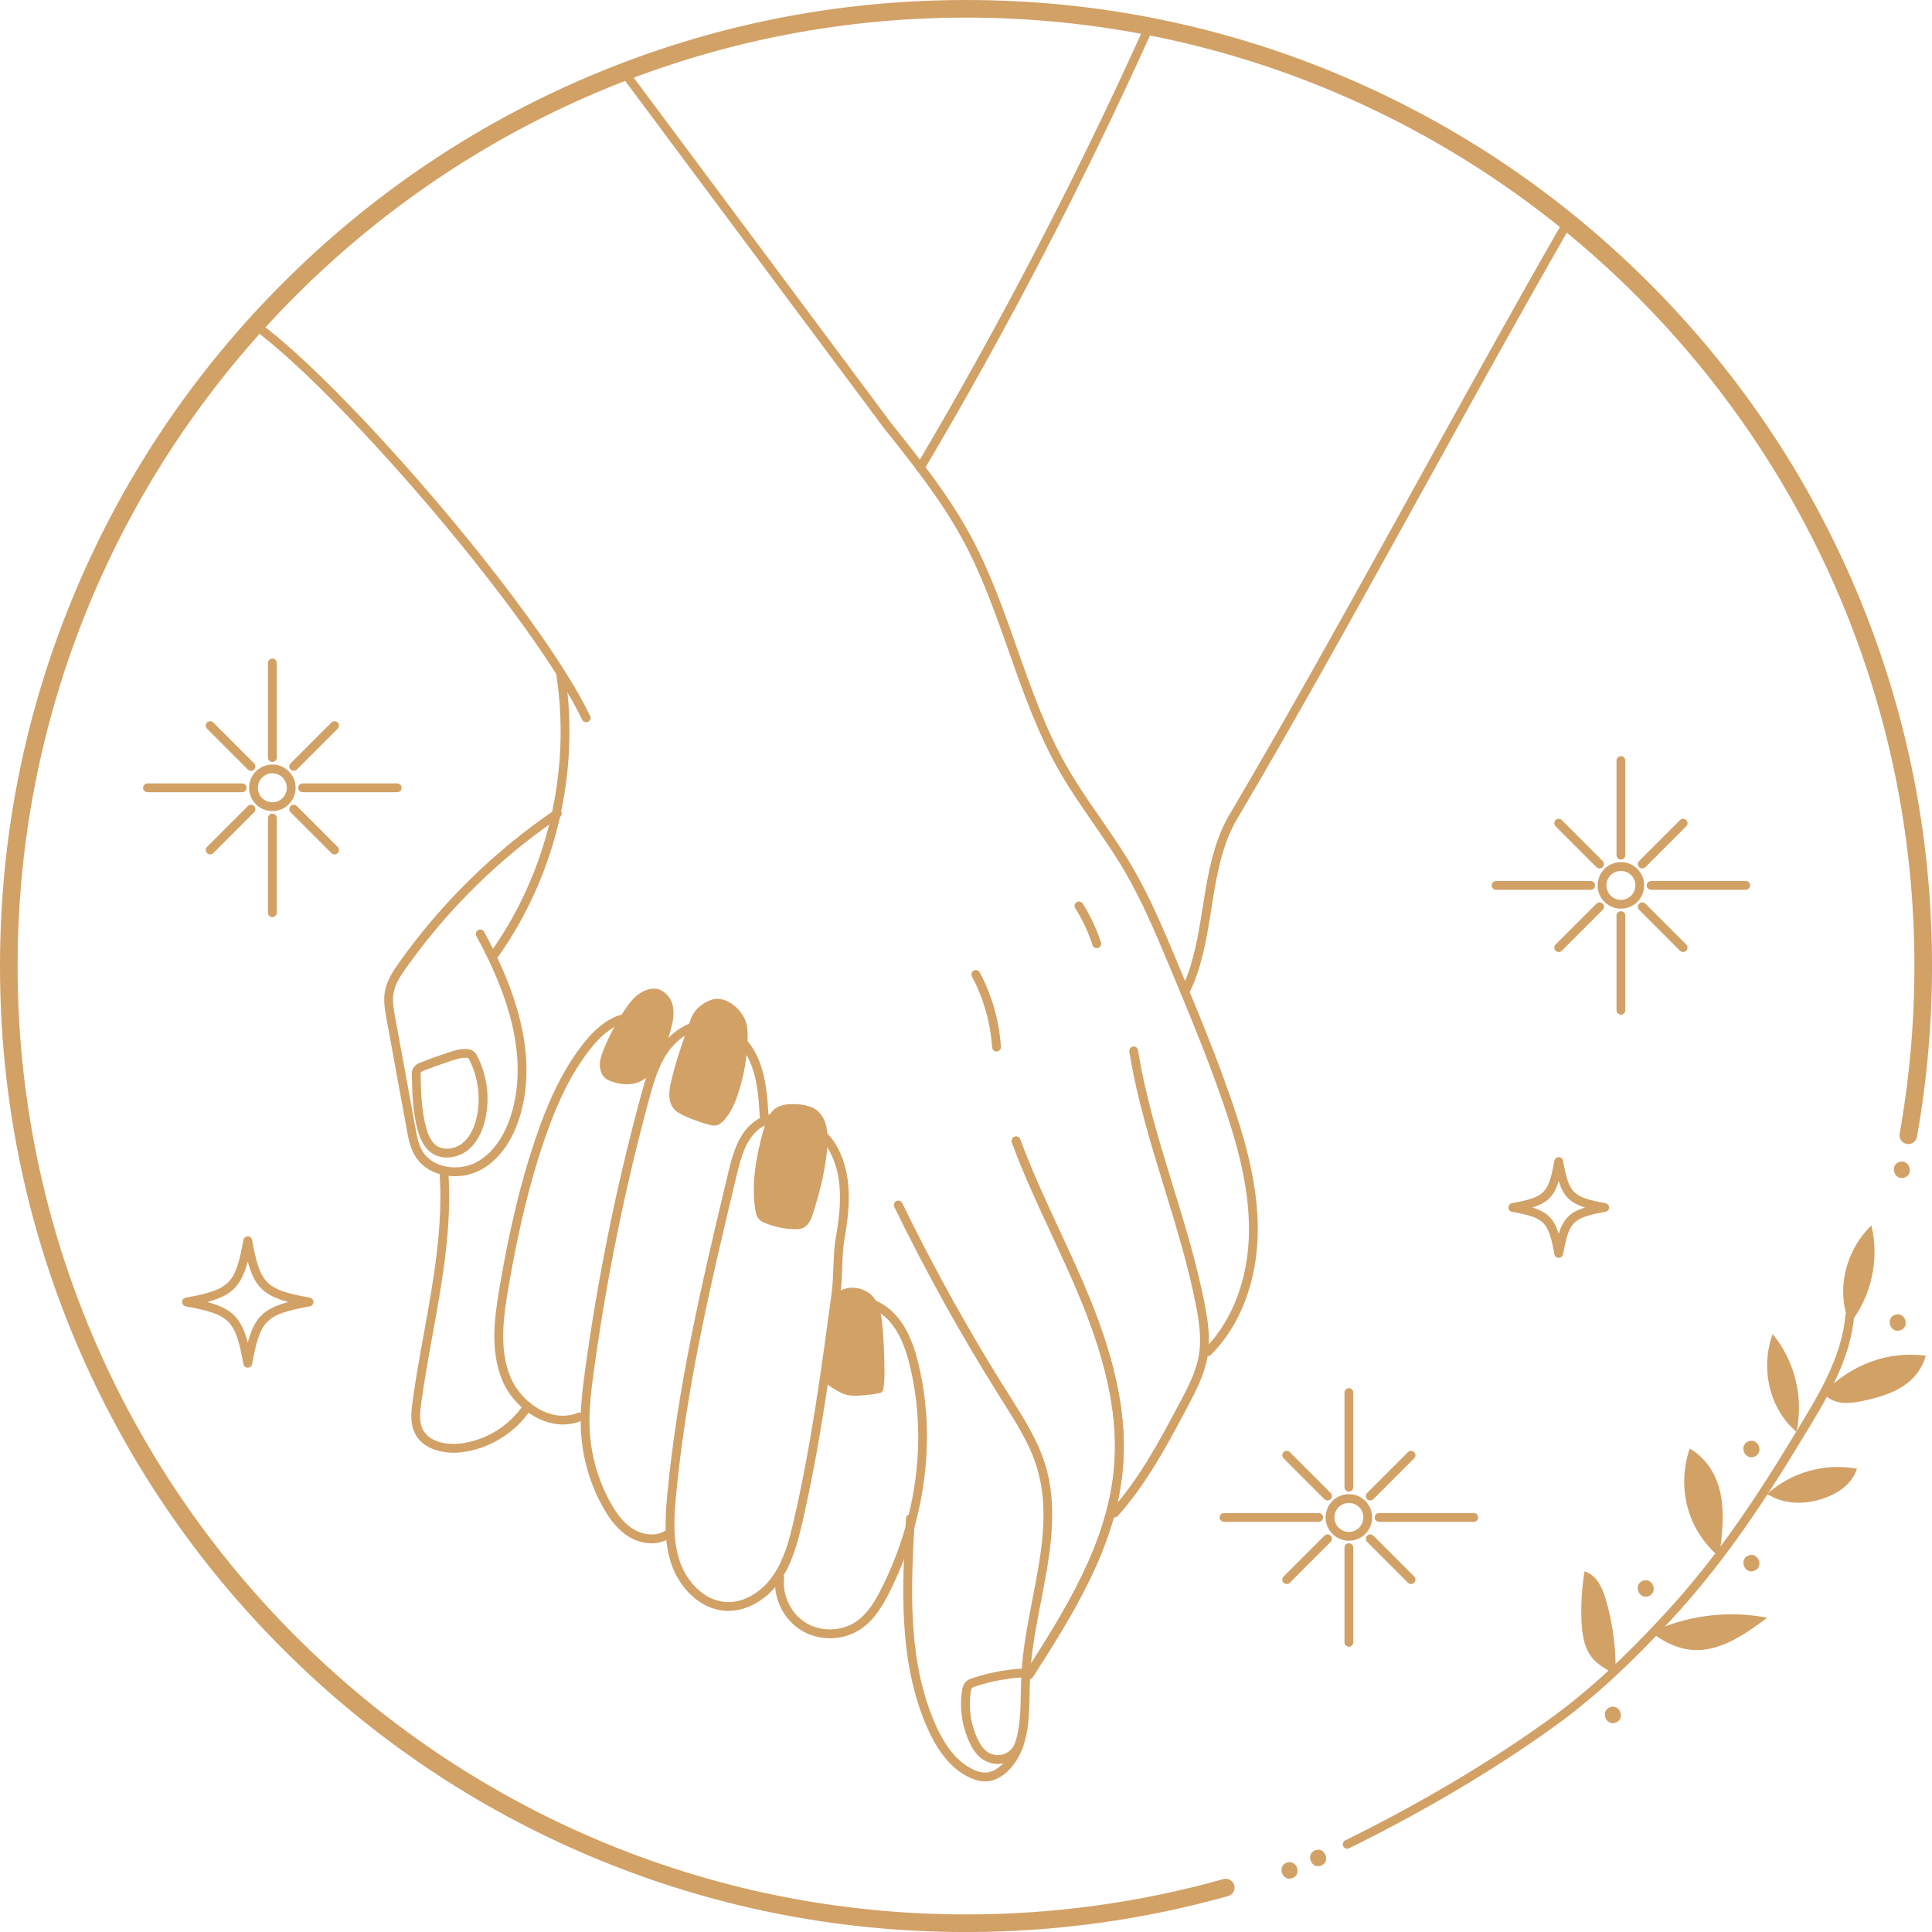 <?xml version="1.0" encoding="UTF-8"?><svg xmlns="http://www.w3.org/2000/svg" xmlns:xlink="http://www.w3.org/1999/xlink" height="799.0" preserveAspectRatio="xMidYMid meet" version="1.0" viewBox="0.0 0.0 799.0 799.0" width="799.0" zoomAndPan="magnify"><g fill="#d2a166" id="change1_1"><path d="M 499.496 560.848 C 499.027 560.848 498.562 560.668 498.207 560.312 C 497.496 559.598 497.504 558.445 498.215 557.738 C 509.695 546.348 516.371 528.637 516.531 509.145 C 516.684 490.371 511.25 471.938 505.914 456.383 C 499.312 437.141 491.324 418.035 483.602 399.559 C 478.031 386.234 472.27 372.457 464.84 359.848 C 460.898 353.152 456.383 346.625 452.02 340.312 C 447.211 333.355 442.238 326.164 437.961 318.664 C 429.07 303.082 423.02 285.91 417.172 269.305 C 411.797 254.059 406.242 238.289 398.523 223.906 C 389.441 206.988 377.23 191.684 365.426 176.883 L 257.73 32.363 C 257.105 31.578 257.234 30.434 258.02 29.809 C 258.805 29.18 259.949 29.309 260.578 30.098 L 368.27 174.613 C 380.176 189.539 392.492 204.977 401.73 222.188 C 409.582 236.816 415.184 252.719 420.602 268.098 C 426.398 284.551 432.395 301.562 441.121 316.859 C 445.32 324.227 450.246 331.352 455.012 338.242 C 459.414 344.609 463.965 351.191 467.977 357.996 C 475.531 370.824 481.34 384.719 486.957 398.156 C 494.703 416.688 502.715 435.848 509.355 455.203 C 514.789 471.047 520.324 489.852 520.172 509.176 C 520.004 529.617 512.938 548.258 500.777 560.32 C 500.426 560.672 499.961 560.848 499.496 560.848" fill="inherit"/><path d="M 460.902 627.551 C 460.469 627.551 460.035 627.398 459.688 627.086 C 458.938 626.414 458.875 625.266 459.547 624.516 C 471.234 611.477 479.617 595.699 487.727 580.438 C 491.195 573.906 494.785 567.152 495.914 559.832 C 496.91 553.348 495.902 546.516 494.66 540.102 C 491.469 523.602 486.426 507.191 481.543 491.324 C 475.922 473.039 470.105 454.129 467.055 434.879 C 466.895 433.887 467.574 432.953 468.566 432.797 C 469.559 432.641 470.488 433.316 470.648 434.309 C 473.66 453.309 479.438 472.09 485.023 490.254 C 489.93 506.215 495.004 522.719 498.234 539.41 C 499.535 546.145 500.594 553.352 499.512 560.387 C 498.289 568.316 494.387 575.664 490.941 582.145 C 482.73 597.598 474.242 613.578 462.258 626.945 C 461.898 627.348 461.398 627.551 460.902 627.551" fill="inherit"/><path d="M 425.578 694.445 C 425.246 694.445 424.906 694.352 424.602 694.16 C 423.758 693.617 423.508 692.492 424.051 691.648 C 439.906 666.824 457.883 638.695 460.711 607.309 C 462.531 587.141 458.27 565.219 447.301 538.316 C 443.414 528.789 438.996 519.277 434.723 510.074 C 429.062 497.898 423.215 485.305 418.492 472.457 C 418.148 471.512 418.633 470.469 419.574 470.121 C 420.516 469.773 421.562 470.258 421.91 471.203 C 426.578 483.91 432.395 496.434 438.02 508.543 C 442.312 517.781 446.75 527.336 450.668 536.941 C 461.867 564.402 466.211 586.867 464.336 607.637 C 461.426 639.906 443.195 668.434 427.113 693.605 C 426.77 694.148 426.18 694.445 425.578 694.445" fill="inherit"/><path d="M 425.578 694.445 C 425.246 694.445 424.906 694.352 424.602 694.16 C 423.758 693.617 423.508 692.492 424.051 691.648 C 439.906 666.824 457.883 638.695 460.711 607.309 C 462.531 587.141 458.27 565.219 447.301 538.316 C 443.414 528.789 438.996 519.277 434.723 510.074 C 429.062 497.898 423.215 485.305 418.492 472.457 C 418.148 471.512 418.633 470.469 419.574 470.121 C 420.516 469.773 421.562 470.258 421.91 471.203 C 426.578 483.91 432.395 496.434 438.02 508.543 C 442.312 517.781 446.75 527.336 450.668 536.941 C 461.867 564.402 466.211 586.867 464.336 607.637 C 461.426 639.906 443.195 668.434 427.113 693.605 C 426.77 694.148 426.18 694.445 425.578 694.445" fill="inherit"/><path d="M 407.359 736.723 C 405.32 736.723 403.184 736.176 400.844 735.059 C 393.789 731.695 388.125 725.016 383.527 714.637 C 371.332 687.109 373.117 655.703 374.688 627.992 C 374.746 626.988 375.598 626.227 376.609 626.277 C 377.613 626.336 378.379 627.195 378.324 628.199 C 376.773 655.496 375.016 686.438 386.855 713.164 C 391.086 722.711 396.172 728.801 402.41 731.773 C 404.391 732.719 406.121 733.145 407.695 733.078 C 411.109 732.926 413.848 730.41 415.176 728.926 C 421.801 721.512 421.992 710.57 422.18 699.988 C 422.219 697.965 422.254 695.879 422.336 693.859 C 422.777 683.043 424.906 672.094 426.961 661.5 C 430.688 642.305 434.211 624.172 428.695 606.488 C 425.77 597.109 420.328 588.5 415.062 580.18 L 414.016 578.523 C 397.906 552.996 383.051 526.285 369.859 499.133 C 369.422 498.23 369.797 497.141 370.699 496.703 C 371.605 496.266 372.691 496.641 373.133 497.543 C 386.266 524.574 401.059 551.168 417.094 576.582 L 418.137 578.234 C 423.527 586.754 429.102 595.566 432.172 605.406 C 437.957 623.965 434.184 643.398 430.531 662.195 C 428.504 672.652 426.402 683.465 425.973 694.008 C 425.891 695.984 425.855 698.051 425.82 700.051 C 425.621 711.301 425.414 722.93 417.887 731.352 C 414.938 734.652 411.371 736.559 407.855 736.715 C 407.691 736.719 407.523 736.723 407.359 736.723" fill="inherit"/><path d="M 232.867 589.117 C 222.184 589.117 211.789 580.711 207.703 570.801 C 202.707 558.684 204.414 545.188 206.594 532.402 C 210.73 508.113 215.449 488.578 221.445 470.918 C 227.227 453.895 233.258 441.863 241 431.906 C 246.695 424.578 252.422 420.438 258.512 419.246 C 262.832 418.398 267.742 419.516 271.324 422.16 C 274.242 424.312 276.039 427.293 276.387 430.551 C 276.492 431.551 275.77 432.445 274.77 432.551 C 273.77 432.656 272.875 431.934 272.77 430.938 C 272.465 428.074 270.641 426.176 269.164 425.09 C 266.379 423.031 262.562 422.16 259.207 422.816 C 254.023 423.832 249.008 427.535 243.875 434.137 C 236.391 443.762 230.539 455.469 224.895 472.09 C 218.961 489.562 214.285 508.922 210.18 533.016 C 208.09 545.277 206.438 558.188 211.066 569.414 C 215.449 580.047 227.969 588.773 238.922 584.293 C 239.855 583.914 240.914 584.359 241.297 585.289 C 241.676 586.219 241.23 587.281 240.301 587.664 C 237.855 588.66 235.355 589.117 232.867 589.117" fill="inherit"/><path d="M 269.402 638.25 C 266.293 638.25 263.043 637.348 260.105 635.559 C 256.02 633.074 252.578 629.133 249.266 623.16 C 243.91 613.504 240.785 602.566 240.234 591.531 C 239.824 583.309 240.805 575.203 241.934 566.934 C 247.129 528.859 254.859 490.75 264.91 453.656 C 267.012 445.91 269.09 439.008 273.285 433.008 C 278.246 425.918 285.789 421.648 292.953 421.84 C 301.105 422.066 309.047 427.988 313.18 436.922 C 316.824 444.797 317.367 453.707 317.852 461.57 C 317.91 462.57 317.148 463.434 316.145 463.496 C 315.145 463.555 314.281 462.793 314.219 461.789 C 313.758 454.25 313.23 445.707 309.875 438.449 C 306.316 430.758 299.637 425.668 292.852 425.477 C 286.879 425.297 280.535 428.992 276.27 435.094 C 272.41 440.609 270.434 447.195 268.422 454.609 C 258.414 491.551 250.715 529.508 245.539 567.426 C 244.438 575.52 243.477 583.441 243.871 591.352 C 244.395 601.832 247.359 612.223 252.449 621.398 C 255.441 626.793 258.477 630.305 261.996 632.449 C 265.547 634.609 270.938 635.648 274.98 633.098 C 275.832 632.562 276.953 632.816 277.492 633.664 C 278.027 634.516 277.773 635.641 276.922 636.176 C 274.727 637.562 272.117 638.25 269.402 638.25" fill="inherit"/><path d="M 323.121 463.891 C 319.645 463.891 316.574 464.895 314 466.867 C 308.625 470.996 306.527 478.227 304.684 485.898 C 293.012 534.523 283.754 575.117 279.637 617.926 C 278.734 627.277 278.117 637.145 281.219 645.98 C 284 653.895 291.035 662.086 300.488 662.543 C 300.758 662.559 301.027 662.562 301.297 662.562 C 308.016 662.566 315.09 658.328 319.758 651.512 C 324.293 644.898 326.371 637.008 328.27 628.828 C 335.418 598.004 339.719 566.094 343.879 535.23 C 344.387 531.449 344.531 527.609 344.668 523.898 C 344.824 519.66 344.977 515.652 345.637 511.934 C 347.711 500.32 349.027 486.984 343.098 476.137 C 339.223 469.043 330.82 463.891 323.121 463.891 Z M 301.297 666.203 C 300.969 666.203 300.641 666.195 300.312 666.18 C 289.168 665.637 280.969 656.25 277.785 647.188 C 274.438 637.652 275.074 627.332 276.016 617.578 C 280.156 574.535 289.438 533.812 301.145 485.051 C 303.145 476.715 305.465 468.832 311.785 463.98 C 314.965 461.543 318.883 460.254 323.121 460.254 C 332.215 460.254 341.742 466.066 346.293 474.391 C 352.762 486.23 351.402 500.332 349.223 512.57 C 348.602 516.043 348.457 519.926 348.305 524.031 C 348.164 527.832 348.02 531.762 347.484 535.715 C 343.312 566.66 339 598.66 331.812 629.648 C 329.914 637.84 327.648 646.438 322.762 653.57 C 317.426 661.363 309.199 666.203 301.297 666.203" fill="inherit"/><path d="M 343.246 677.531 C 339.137 677.531 335.027 676.457 331.465 674.297 C 323.996 669.766 319.656 660.895 320.66 652.219 C 320.777 651.219 321.68 650.504 322.68 650.621 C 323.676 650.734 324.391 651.637 324.277 652.637 C 323.445 659.812 327.18 667.438 333.352 671.184 C 339.527 674.93 348.016 674.719 353.996 670.668 C 358.914 667.336 362.07 661.906 364.746 656.535 C 379.254 627.434 383.41 595.125 376.457 565.555 C 374.953 559.164 372.512 551.105 366.934 545.449 C 362.258 540.707 354.113 537.641 347.605 540.953 C 346.711 541.41 345.613 541.055 345.16 540.156 C 344.703 539.262 345.059 538.168 345.953 537.711 C 354.02 533.605 363.918 537.211 369.523 542.895 C 375.738 549.191 378.387 557.867 379.996 564.723 C 383.594 580.016 384.305 596.062 382.109 612.414 C 379.98 628.262 375.234 643.652 368.004 658.156 C 365.105 663.973 361.648 669.879 356.035 673.68 C 352.254 676.242 347.754 677.531 343.246 677.531" fill="inherit"/><path d="M 242.398 298.688 C 241.723 298.688 241.07 298.309 240.758 297.652 C 220.602 255.574 144.754 167.262 107.969 138.559 C 107.176 137.941 107.035 136.797 107.652 136.008 C 108.27 135.215 109.414 135.07 110.207 135.691 C 147.434 164.734 223.645 253.496 244.039 296.082 C 244.473 296.988 244.09 298.074 243.184 298.508 C 242.93 298.629 242.664 298.688 242.398 298.688" fill="inherit"/><path d="M 204.312 396.758 C 203.945 396.758 203.578 396.648 203.258 396.422 C 202.438 395.84 202.25 394.699 202.832 393.883 C 226.207 361.07 236.164 319.402 230.145 279.566 C 229.996 278.57 230.68 277.645 231.676 277.496 C 232.664 277.344 233.594 278.027 233.746 279.023 C 239.898 319.785 229.715 362.418 205.797 395.992 C 205.441 396.492 204.879 396.758 204.312 396.758" fill="inherit"/><path d="M 188.078 486.449 C 181.598 486.453 175.086 483.785 171.598 477.949 C 169.59 474.59 168.879 470.695 168.25 467.258 L 159.852 421.387 C 159.211 417.887 158.484 413.918 159.184 409.996 C 159.98 405.512 162.531 401.641 165.074 398.062 C 182.676 373.301 204.328 352.07 229.434 334.965 C 230.266 334.398 231.395 334.613 231.961 335.445 C 232.527 336.273 232.312 337.406 231.484 337.973 C 206.734 354.836 185.391 375.762 168.043 400.172 C 165.641 403.547 163.434 406.887 162.766 410.637 C 162.184 413.906 162.816 417.375 163.43 420.73 L 171.828 466.602 C 172.43 469.891 173.051 473.289 174.723 476.082 C 179.059 483.34 189.832 484.379 196.785 480.773 C 205.895 476.051 210.012 465.832 211.656 460.164 C 217.551 439.824 212.762 415.93 197.02 387.109 C 196.535 386.23 196.859 385.125 197.742 384.645 C 198.625 384.16 199.73 384.484 200.211 385.367 C 216.441 415.07 221.324 439.867 215.152 461.176 C 212.031 471.934 206.105 480.039 198.461 484.004 C 195.375 485.605 191.73 486.449 188.078 486.449" fill="inherit"/><path d="M 187.625 600.785 C 181.59 600.785 174.727 598.797 171.699 592.973 C 169.586 588.906 169.992 584.246 170.594 579.816 C 171.883 570.289 173.637 560.641 175.328 551.309 C 179.305 529.41 183.414 506.766 181.742 484.41 C 181.668 483.406 182.422 482.535 183.422 482.457 C 184.418 482.383 185.297 483.137 185.371 484.137 C 187.078 506.957 182.926 529.836 178.91 551.957 C 177.223 561.25 175.48 570.855 174.199 580.309 C 173.656 584.312 173.305 588.168 174.93 591.297 C 177.656 596.543 184.977 597.637 190.418 596.98 C 201.012 595.703 210.816 589.605 216.652 580.672 C 217.199 579.832 218.328 579.594 219.172 580.145 C 220.012 580.691 220.246 581.82 219.699 582.66 C 213.285 592.484 202.504 599.188 190.855 600.594 C 189.828 600.719 188.738 600.785 187.625 600.785" fill="inherit"/><path d="M 490.746 410.57 C 490.492 410.57 490.23 410.52 489.984 410.402 C 489.07 409.98 488.676 408.898 489.098 407.988 C 493.801 397.844 495.629 386.332 497.391 375.203 C 499.512 361.84 501.703 348.02 508.863 336.215 C 552.578 262.199 601.734 169.449 645.988 92.348 C 646.488 91.473 647.602 91.172 648.473 91.672 C 649.344 92.172 649.645 93.285 649.145 94.156 C 604.887 171.27 555.723 264.031 511.984 338.086 C 505.184 349.297 503.145 362.156 500.984 375.773 C 499.184 387.148 497.316 398.914 492.398 409.52 C 492.09 410.18 491.434 410.57 490.746 410.57" fill="inherit"/><path d="M 380.562 195.258 C 380.246 195.258 379.926 195.176 379.637 195.004 C 378.77 194.492 378.484 193.375 378.996 192.512 C 413.102 134.895 444.398 74.75 472.012 13.758 C 472.426 12.844 473.504 12.434 474.418 12.852 C 475.336 13.266 475.738 14.344 475.324 15.258 C 447.656 76.371 416.301 136.633 382.129 194.363 C 381.789 194.938 381.184 195.258 380.562 195.258" fill="inherit"/><path d="M 412.109 434.859 C 411.156 434.859 410.355 434.117 410.293 433.152 C 409.652 422.973 406.77 412.84 401.957 403.844 C 401.484 402.957 401.816 401.855 402.703 401.379 C 403.59 400.906 404.691 401.238 405.168 402.125 C 410.223 411.578 413.254 422.227 413.926 432.922 C 413.988 433.926 413.227 434.793 412.227 434.855 C 412.188 434.855 412.148 434.859 412.109 434.859" fill="inherit"/><path d="M 453.562 392.148 C 452.789 392.148 452.074 391.656 451.828 390.883 C 450.117 385.516 447.715 380.383 444.688 375.625 C 444.148 374.777 444.398 373.652 445.246 373.113 C 446.094 372.574 447.219 372.824 447.758 373.672 C 450.953 378.691 453.488 384.109 455.297 389.777 C 455.602 390.734 455.074 391.758 454.113 392.062 C 453.93 392.121 453.746 392.148 453.562 392.148" fill="inherit"/><path d="M 412.684 729.484 C 410.238 729.484 407.809 728.695 405.844 727.211 C 403.414 725.375 401.961 722.711 401.074 720.863 C 397.859 714.141 396.727 706.383 397.891 699.023 C 398.039 698.074 398.262 696.98 398.988 696.02 C 399.902 694.82 401.238 694.309 402.422 693.922 C 409.406 691.641 416.672 690.316 424.016 689.988 C 425.012 689.945 425.867 690.719 425.914 691.723 C 425.957 692.727 425.18 693.578 424.176 693.625 C 417.164 693.938 410.227 695.203 403.551 697.379 C 402.859 697.605 402.164 697.855 401.891 698.219 C 401.672 698.508 401.566 699.078 401.484 699.59 C 400.438 706.23 401.457 713.227 404.359 719.293 C 405.504 721.684 406.672 723.277 408.035 724.305 C 409.836 725.664 412.312 726.168 414.504 725.621 C 416.691 725.074 418.641 723.465 419.59 721.422 C 420.016 720.508 421.098 720.113 422.008 720.535 C 422.918 720.961 423.312 722.043 422.891 722.953 C 421.469 726.02 418.66 728.336 415.383 729.152 C 414.496 729.375 413.59 729.484 412.684 729.484" fill="inherit"/><path d="M 192.301 437.453 C 190.496 437.453 188.652 438.02 186.605 438.707 C 182.734 439.996 178.836 441.398 175.02 442.867 C 174.5 443.07 173.941 443.488 173.949 443.793 C 174.09 451.336 174.238 459.133 176.262 466.438 C 176.895 468.719 178.012 471.961 180.383 473.707 C 181.594 474.598 183.121 475.066 184.812 475.066 C 187.043 475.066 189.352 474.258 191.141 472.852 C 194.75 470.012 196.406 465.352 197.16 461.941 C 198.887 454.137 197.789 445.578 194.152 438.457 C 194.031 438.223 193.809 437.789 193.637 437.66 C 193.559 437.602 193.336 437.5 192.734 437.465 C 192.59 437.457 192.445 437.453 192.301 437.453 Z M 184.812 478.707 C 182.34 478.707 180.062 477.992 178.227 476.637 C 174.945 474.223 173.531 470.215 172.754 467.41 C 170.605 459.664 170.457 451.629 170.309 443.859 C 170.266 441.609 172.039 440.117 173.711 439.473 C 177.578 437.984 181.527 436.562 185.453 435.254 C 187.926 434.43 190.367 433.695 192.93 433.832 C 193.699 433.875 194.832 434.012 195.809 434.742 C 196.598 435.328 197.039 436.113 197.395 436.805 C 201.469 444.777 202.648 453.984 200.715 462.727 C 199.449 468.449 196.914 472.938 193.391 475.711 C 190.973 477.613 187.844 478.707 184.812 478.707" fill="inherit"/><path d="M 270.961 408.879 C 266.27 408.699 262.348 411.992 259.633 415.824 C 255.684 421.406 252.363 427.438 249.754 433.758 C 248.922 435.777 248.148 437.871 248.07 440.055 C 247.988 442.238 248.695 444.551 250.383 445.938 C 251.258 446.66 252.332 447.09 253.41 447.434 C 257.012 448.59 261.047 448.902 264.508 447.379 C 268.316 445.703 270.898 442.082 272.785 438.371 C 274.758 434.492 276.18 430.355 277.324 426.156 C 278.293 422.598 279.062 418.809 278.066 415.258 C 277.07 411.707 273.797 408.984 270.961 408.879" fill="inherit"/><path d="M 296.734 413.066 C 293.605 413.008 289.863 415.395 287.805 417.75 C 286.387 419.375 285.641 421.465 284.926 423.5 C 282.184 431.316 279.434 439.156 277.551 447.223 C 276.684 450.934 276.113 455.207 278.426 458.234 C 279.703 459.91 281.668 460.902 283.602 461.746 C 286.637 463.074 289.766 464.18 292.961 465.059 C 294.062 465.363 295.227 465.641 296.344 465.387 C 297.523 465.117 298.488 464.289 299.316 463.406 C 302.141 460.387 303.832 456.484 305.152 452.562 C 307.711 444.961 309.078 436.961 309.188 428.938 C 309.211 426.969 309.16 424.969 308.605 423.082 C 307.031 417.723 301.57 413.152 296.734 413.066" fill="inherit"/><path d="M 326.613 456.637 C 323.703 456.77 320.809 457.672 319.012 459.965 C 317.215 462.258 316.348 465.125 315.578 467.938 C 312.723 478.391 310.707 489.324 312.312 500.039 C 312.531 501.531 312.867 503.094 313.887 504.207 C 314.625 505.008 315.648 505.484 316.66 505.891 C 320.398 507.395 324.402 508.23 328.434 508.352 C 329.656 508.387 330.918 508.352 332.039 507.863 C 334.492 506.793 335.57 503.965 336.367 501.406 C 339.219 492.258 341.648 482.891 342.156 473.32 C 342.316 470.293 342.273 467.188 341.289 464.32 C 340.301 461.453 338.238 458.82 335.383 457.797 C 332.461 456.75 329.43 456.508 326.613 456.637" fill="inherit"/><path d="M 347.434 533.785 C 351.891 531.414 357.93 532.578 361.184 536.441 C 363.98 539.758 364.594 544.348 364.969 548.672 C 365.512 555.008 365.781 561.371 365.777 567.73 C 365.773 569.898 365.738 572.074 365.344 574.203 C 365.242 574.746 365.098 575.32 364.691 575.691 C 364.32 576.031 363.797 576.137 363.305 576.227 C 360.785 576.676 358.242 576.984 355.688 577.148 C 353.84 577.27 351.961 577.309 350.16 576.855 C 348.07 576.332 346.203 575.172 344.379 574.027 C 343.18 573.277 341.945 572.492 341.129 571.336 C 339.602 569.176 339.871 566.262 340.262 563.641 C 341.793 553.309 344.16 543.094 347.434 533.785" fill="inherit"/><path d="M 399.504 799.012 C 345.574 799.012 293.254 788.449 244 767.613 C 196.426 747.492 153.699 718.688 117.012 682 C 80.324 645.309 51.52 602.586 31.398 555.012 C 10.562 505.758 0 453.438 0 399.508 C 0 345.574 10.562 293.254 31.398 244 C 51.52 196.426 80.324 153.703 117.012 117.016 C 153.699 80.324 196.426 51.52 244 31.398 C 293.254 10.562 345.574 0.004 399.504 0.004 C 453.438 0.004 505.758 10.562 555.012 31.398 C 602.586 51.52 645.309 80.324 681.996 117.016 C 718.688 153.703 747.492 196.426 767.613 244 C 788.445 293.254 799.012 345.574 799.012 399.508 C 799.012 423.223 796.914 446.988 792.785 470.141 C 792.434 472.117 790.539 473.438 788.562 473.082 C 786.586 472.73 785.266 470.84 785.617 468.863 C 789.676 446.129 791.73 422.797 791.73 399.508 C 791.73 183.23 615.777 7.277 399.504 7.277 C 183.23 7.277 7.277 183.23 7.277 399.508 C 7.277 615.781 183.23 791.734 399.504 791.734 C 435.652 791.734 471.457 786.82 505.922 777.125 C 507.859 776.582 509.867 777.707 510.41 779.645 C 510.957 781.578 509.828 783.59 507.895 784.133 C 472.789 794.004 436.32 799.012 399.504 799.012" fill="inherit"/><path d="M 557.152 764.555 C 556.48 764.555 555.836 764.184 555.52 763.539 C 555.074 762.641 555.445 761.547 556.348 761.105 C 588.316 745.344 618.18 727.523 642.711 709.566 C 657.258 698.918 672.461 684.875 689.188 666.633 C 706.562 647.676 721.742 626.812 739.938 596.875 C 740.762 595.523 741.59 594.172 742.414 592.816 C 751.938 577.262 761.781 561.176 763.172 543.891 C 763.25 542.891 764.125 542.141 765.129 542.223 C 766.133 542.305 766.879 543.18 766.797 544.184 C 765.34 562.332 755.266 578.797 745.52 594.715 C 744.691 596.066 743.867 597.414 743.051 598.766 C 724.723 628.918 709.414 649.949 691.867 669.09 C 674.98 687.512 659.602 701.711 644.859 712.5 C 620.16 730.582 590.109 748.516 557.953 764.367 C 557.695 764.496 557.422 764.555 557.152 764.555" fill="inherit"/><path d="M 754.02 576.191 C 765.605 564.195 780.941 558.582 796.438 560.668 C 793.148 572.105 783.16 576.207 774.074 578.504 C 766.574 580.402 758.977 581.855 754.02 576.191" fill="inherit"/><path d="M 742.961 592.137 C 746.016 578.113 742.266 562.77 733.086 551.734 C 727.945 565.836 731.734 582.766 742.961 592.137" fill="inherit"/><path d="M 765.023 547.426 C 773.938 536.176 777.324 520.75 773.941 506.801 C 763.121 517.199 759.066 534.07 765.023 547.426" fill="inherit"/><path d="M 730.828 617.867 C 740.828 608.836 754.484 604.984 767.969 607.387 C 766.176 613.082 761.434 616.648 756.477 618.773 C 748.199 622.324 738.664 622.715 730.828 617.867" fill="inherit"/><path d="M 711.035 643.871 C 712.102 635.539 713.164 627.105 711.809 619.113 C 710.449 611.117 706.406 603.473 698.793 599.074 C 693.281 615.551 697.992 632.871 711.035 643.871" fill="inherit"/><path d="M 685.613 673.812 C 699.762 667.777 715.73 666.086 730.828 669.039 C 721.344 676.16 710.539 683.66 698.762 682.23 C 693.633 681.609 688.832 679.285 684.598 676.324 C 684.203 676.047 683.766 675.598 683.969 675.164 C 684.172 674.73 684.953 675.441 685.613 673.812" fill="inherit"/><path d="M 668.137 692.676 C 668.414 682.219 667.066 671.723 664.16 661.68 C 662.727 656.73 660.254 651.246 655.285 649.883 C 654.199 656.57 653.777 663.363 654.035 670.133 C 654.25 675.738 655.082 681.695 658.742 685.941 C 661.121 688.703 664.445 690.434 668.137 692.676" fill="inherit"/><path d="M 783.664 543.75 C 779.551 545.23 781.848 551.625 785.965 550.145 C 790.086 548.66 787.789 542.266 783.664 543.75" fill="inherit"/><path d="M 785.375 480.586 C 781.262 482.066 783.555 488.461 787.676 486.98 C 791.793 485.496 789.5 479.102 785.375 480.586" fill="inherit"/><path d="M 723.164 596.062 C 719.051 597.543 721.344 603.938 725.465 602.457 C 729.586 600.973 727.289 594.578 723.164 596.062" fill="inherit"/><path d="M 723.164 643.266 C 719.051 644.746 721.344 651.145 725.465 649.66 C 729.586 648.176 727.289 641.781 723.164 643.266" fill="inherit"/><path d="M 679.445 653.73 C 675.336 655.211 677.629 661.605 681.746 660.125 C 685.867 658.641 683.57 652.246 679.445 653.73" fill="inherit"/><path d="M 665.875 706.043 C 661.762 707.523 664.055 713.918 668.176 712.438 C 672.293 710.953 669.996 704.559 665.875 706.043" fill="inherit"/><path d="M 543.965 765.18 C 539.852 766.656 542.145 773.055 546.266 771.57 C 550.383 770.09 548.09 763.695 543.965 765.18" fill="inherit"/><path d="M 532.137 770.332 C 528.023 771.812 530.316 778.211 534.438 776.727 C 538.555 775.242 536.262 768.848 532.137 770.332" fill="inherit"/><path d="M 670.344 419.629 C 669.34 419.629 668.523 418.812 668.523 417.809 L 668.523 378.668 C 668.523 377.664 669.34 376.848 670.344 376.848 C 671.352 376.848 672.164 377.664 672.164 378.668 L 672.164 417.809 C 672.164 418.812 671.352 419.629 670.344 419.629" fill="inherit"/><path d="M 670.344 355.488 C 669.34 355.488 668.523 354.676 668.523 353.672 L 668.523 314.531 C 668.523 313.523 669.34 312.711 670.344 312.711 C 671.352 312.711 672.164 313.523 672.164 314.531 L 672.164 353.672 C 672.164 354.676 671.352 355.488 670.344 355.488" fill="inherit"/><path d="M 721.984 367.988 L 682.844 367.988 C 681.84 367.988 681.023 367.176 681.023 366.168 C 681.023 365.164 681.84 364.352 682.844 364.352 L 721.984 364.352 C 722.988 364.352 723.805 365.164 723.805 366.168 C 723.805 367.176 722.988 367.988 721.984 367.988" fill="inherit"/><path d="M 657.848 367.988 L 618.707 367.988 C 617.699 367.988 616.887 367.176 616.887 366.168 C 616.887 365.164 617.699 364.352 618.707 364.352 L 657.848 364.352 C 658.852 364.352 659.664 365.164 659.664 366.168 C 659.664 367.176 658.852 367.988 657.848 367.988" fill="inherit"/><path d="M 696.062 393.707 C 695.598 393.707 695.133 393.527 694.777 393.176 L 677.895 376.293 C 677.188 375.582 677.188 374.434 677.895 373.723 C 678.605 373.012 679.758 373.012 680.469 373.723 L 697.352 390.602 C 698.062 391.312 698.062 392.465 697.352 393.176 C 696.996 393.527 696.527 393.707 696.062 393.707" fill="inherit"/><path d="M 661.508 359.148 C 661.039 359.148 660.574 358.973 660.223 358.617 L 643.34 341.738 C 642.629 341.027 642.629 339.875 643.34 339.164 C 644.051 338.453 645.203 338.453 645.914 339.164 L 662.793 356.047 C 663.504 356.754 663.504 357.906 662.793 358.617 C 662.438 358.973 661.973 359.148 661.508 359.148" fill="inherit"/><path d="M 679.184 359.148 C 678.719 359.148 678.254 358.973 677.895 358.617 C 677.188 357.906 677.188 356.754 677.895 356.047 L 694.777 339.164 C 695.488 338.453 696.641 338.453 697.352 339.164 C 698.062 339.875 698.062 341.027 697.352 341.738 L 680.469 358.617 C 680.113 358.973 679.648 359.148 679.184 359.148" fill="inherit"/><path d="M 644.625 393.707 C 644.16 393.707 643.695 393.527 643.34 393.176 C 642.629 392.465 642.629 391.312 643.34 390.602 L 660.223 373.723 C 660.934 373.012 662.086 373.012 662.793 373.723 C 663.504 374.434 663.504 375.582 662.793 376.293 L 645.914 393.176 C 645.559 393.527 645.094 393.707 644.625 393.707" fill="inherit"/><path d="M 670.344 360.18 C 667.043 360.18 664.355 362.867 664.355 366.172 C 664.355 369.473 667.043 372.156 670.344 372.156 C 673.648 372.156 676.336 369.473 676.336 366.172 C 676.336 362.867 673.648 360.18 670.344 360.18 Z M 670.344 375.797 C 665.035 375.797 660.719 371.48 660.719 366.172 C 660.719 360.859 665.035 356.539 670.344 356.539 C 675.652 356.539 679.973 360.859 679.973 366.172 C 679.973 371.48 675.652 375.797 670.344 375.797" fill="inherit"/><path d="M 557.848 681.008 C 556.84 681.008 556.027 680.195 556.027 679.191 L 556.027 640.051 C 556.027 639.047 556.84 638.23 557.848 638.23 C 558.852 638.23 559.664 639.047 559.664 640.051 L 559.664 679.191 C 559.664 680.195 558.852 681.008 557.848 681.008" fill="inherit"/><path d="M 557.848 616.871 C 556.84 616.871 556.027 616.055 556.027 615.051 L 556.027 575.91 C 556.027 574.906 556.84 574.094 557.848 574.094 C 558.852 574.094 559.664 574.906 559.664 575.91 L 559.664 615.051 C 559.664 616.055 558.852 616.871 557.848 616.871" fill="inherit"/><path d="M 609.484 629.371 L 570.344 629.371 C 569.34 629.371 568.527 628.555 568.527 627.551 C 568.527 626.547 569.34 625.73 570.344 625.73 L 609.484 625.73 C 610.488 625.73 611.305 626.547 611.305 627.551 C 611.305 628.555 610.488 629.371 609.484 629.371" fill="inherit"/><path d="M 545.348 629.371 L 506.207 629.371 C 505.203 629.371 504.387 628.555 504.387 627.551 C 504.387 626.547 505.203 625.73 506.207 625.73 L 545.348 625.73 C 546.352 625.73 547.168 626.547 547.168 627.551 C 547.168 628.555 546.352 629.371 545.348 629.371" fill="inherit"/><path d="M 583.566 655.09 C 583.102 655.09 582.633 654.91 582.277 654.555 L 565.398 637.676 C 564.688 636.965 564.688 635.812 565.398 635.102 C 566.109 634.391 567.262 634.391 567.973 635.102 L 584.852 651.984 C 585.562 652.695 585.562 653.844 584.852 654.555 C 584.496 654.91 584.031 655.09 583.566 655.09" fill="inherit"/><path d="M 549.008 620.531 C 548.543 620.531 548.078 620.355 547.723 620 L 530.84 603.117 C 530.129 602.406 530.129 601.254 530.84 600.547 C 531.551 599.836 532.703 599.836 533.414 600.547 L 550.297 617.426 C 551.004 618.137 551.004 619.289 550.297 620 C 549.938 620.355 549.473 620.531 549.008 620.531" fill="inherit"/><path d="M 566.684 620.531 C 566.219 620.531 565.754 620.355 565.398 620 C 564.688 619.289 564.688 618.137 565.398 617.426 L 582.277 600.547 C 582.988 599.836 584.141 599.836 584.852 600.547 C 585.562 601.254 585.562 602.406 584.852 603.117 L 567.973 620 C 567.617 620.355 567.148 620.531 566.684 620.531" fill="inherit"/><path d="M 532.129 655.09 C 531.66 655.09 531.195 654.91 530.84 654.555 C 530.129 653.844 530.129 652.695 530.84 651.984 L 547.723 635.102 C 548.434 634.391 549.586 634.391 550.297 635.102 C 551.004 635.812 551.004 636.965 550.297 637.676 L 533.414 654.555 C 533.059 654.91 532.594 655.09 532.129 655.09" fill="inherit"/><path d="M 557.848 621.562 C 554.543 621.562 551.855 624.25 551.855 627.551 C 551.855 630.852 554.543 633.539 557.848 633.539 C 561.148 633.539 563.836 630.852 563.836 627.551 C 563.836 624.25 561.148 621.562 557.848 621.562 Z M 557.848 637.18 C 552.535 637.18 548.219 632.859 548.219 627.551 C 548.219 622.242 552.535 617.922 557.848 617.922 C 563.156 617.922 567.473 622.242 567.473 627.551 C 567.473 632.859 563.156 637.18 557.848 637.18" fill="inherit"/><path d="M 112.637 379.266 C 111.629 379.266 110.816 378.449 110.816 377.445 L 110.816 338.309 C 110.816 337.301 111.629 336.484 112.637 336.484 C 113.641 336.484 114.453 337.301 114.453 338.309 L 114.453 377.445 C 114.453 378.449 113.641 379.266 112.637 379.266" fill="inherit"/><path d="M 112.637 315.129 C 111.629 315.129 110.816 314.312 110.816 313.309 L 110.816 274.168 C 110.816 273.16 111.629 272.348 112.637 272.348 C 113.641 272.348 114.453 273.16 114.453 274.168 L 114.453 313.309 C 114.453 314.312 113.641 315.129 112.637 315.129" fill="inherit"/><path d="M 164.273 327.629 L 125.133 327.629 C 124.129 327.629 123.312 326.812 123.312 325.809 C 123.312 324.801 124.129 323.988 125.133 323.988 L 164.273 323.988 C 165.277 323.988 166.094 324.801 166.094 325.809 C 166.094 326.812 165.277 327.629 164.273 327.629" fill="inherit"/><path d="M 100.137 327.629 L 60.996 327.629 C 59.992 327.629 59.176 326.812 59.176 325.809 C 59.176 324.801 59.992 323.988 60.996 323.988 L 100.137 323.988 C 101.141 323.988 101.953 324.801 101.953 325.809 C 101.953 326.812 101.141 327.629 100.137 327.629" fill="inherit"/><path d="M 138.355 353.348 C 137.887 353.348 137.422 353.168 137.066 352.812 L 120.188 335.934 C 119.477 335.223 119.477 334.066 120.188 333.355 C 120.898 332.648 122.051 332.648 122.762 333.355 L 139.641 350.238 C 140.352 350.949 140.352 352.102 139.641 352.812 C 139.285 353.168 138.82 353.348 138.355 353.348" fill="inherit"/><path d="M 103.797 318.789 C 103.332 318.789 102.867 318.609 102.512 318.258 L 85.629 301.375 C 84.918 300.664 84.918 299.512 85.629 298.801 C 86.34 298.09 87.492 298.09 88.203 298.801 L 105.082 315.684 C 105.793 316.395 105.793 317.547 105.082 318.258 C 104.73 318.609 104.262 318.789 103.797 318.789" fill="inherit"/><path d="M 121.473 318.789 C 121.008 318.789 120.543 318.609 120.188 318.258 C 119.477 317.547 119.477 316.395 120.188 315.684 L 137.066 298.801 C 137.777 298.09 138.93 298.09 139.641 298.801 C 140.352 299.512 140.352 300.664 139.641 301.375 L 122.762 318.258 C 122.402 318.609 121.938 318.789 121.473 318.789" fill="inherit"/><path d="M 86.914 353.348 C 86.449 353.348 85.984 353.168 85.629 352.812 C 84.918 352.102 84.918 350.949 85.629 350.238 L 102.512 333.355 C 103.223 332.648 104.375 332.648 105.082 333.355 C 105.793 334.066 105.793 335.223 105.082 335.934 L 88.203 352.812 C 87.848 353.168 87.383 353.348 86.914 353.348" fill="inherit"/><path d="M 112.637 319.816 C 109.332 319.816 106.645 322.504 106.645 325.809 C 106.645 329.109 109.332 331.797 112.637 331.797 C 115.938 331.797 118.625 329.109 118.625 325.809 C 118.625 322.504 115.938 319.816 112.637 319.816 Z M 112.637 335.438 C 107.324 335.438 103.008 331.117 103.008 325.809 C 103.008 320.496 107.324 316.18 112.637 316.18 C 117.945 316.18 122.262 320.496 122.262 325.809 C 122.262 331.117 117.945 335.438 112.637 335.438" fill="inherit"/><path d="M 633.715 499.367 C 639.926 501.289 642.703 504.07 644.625 510.281 C 646.547 504.07 649.324 501.289 655.535 499.367 C 649.324 497.449 646.547 494.668 644.625 488.457 C 642.703 494.668 639.926 497.445 633.715 499.367 Z M 644.625 520.195 C 643.746 520.195 642.996 519.566 642.836 518.703 C 640.34 505.133 638.863 503.656 625.289 501.16 C 624.426 501 623.801 500.246 623.801 499.367 C 623.801 498.492 624.426 497.738 625.289 497.578 C 638.863 495.082 640.34 493.605 642.836 480.035 C 642.996 479.172 643.746 478.543 644.625 478.543 C 645.504 478.543 646.258 479.172 646.414 480.035 C 648.914 493.605 650.391 495.082 663.961 497.578 C 664.824 497.738 665.453 498.492 665.453 499.367 C 665.453 500.246 664.824 501 663.961 501.16 C 650.391 503.656 648.914 505.133 646.414 518.703 C 646.258 519.566 645.504 520.195 644.625 520.195" fill="inherit"/><path d="M 85.707 538.461 C 95.871 541.184 99.742 545.059 102.469 555.223 C 105.188 545.059 109.062 541.184 119.23 538.461 C 109.062 535.738 105.188 531.867 102.469 521.699 C 99.742 531.867 95.871 535.738 85.707 538.461 Z M 102.469 565.613 C 101.59 565.613 100.836 564.988 100.676 564.125 C 97.312 545.848 95.082 543.617 76.805 540.25 C 75.941 540.094 75.312 539.34 75.312 538.461 C 75.312 537.586 75.941 536.832 76.805 536.672 C 95.082 533.309 97.312 531.078 100.676 512.801 C 100.836 511.938 101.59 511.309 102.469 511.309 C 103.344 511.309 104.098 511.938 104.258 512.801 C 107.621 531.078 109.852 533.309 128.129 536.672 C 128.992 536.832 129.621 537.586 129.621 538.461 C 129.621 539.34 128.992 540.094 128.129 540.25 C 109.852 543.617 107.621 545.848 104.258 564.125 C 104.098 564.988 103.344 565.613 102.469 565.613" fill="inherit"/></g></svg>